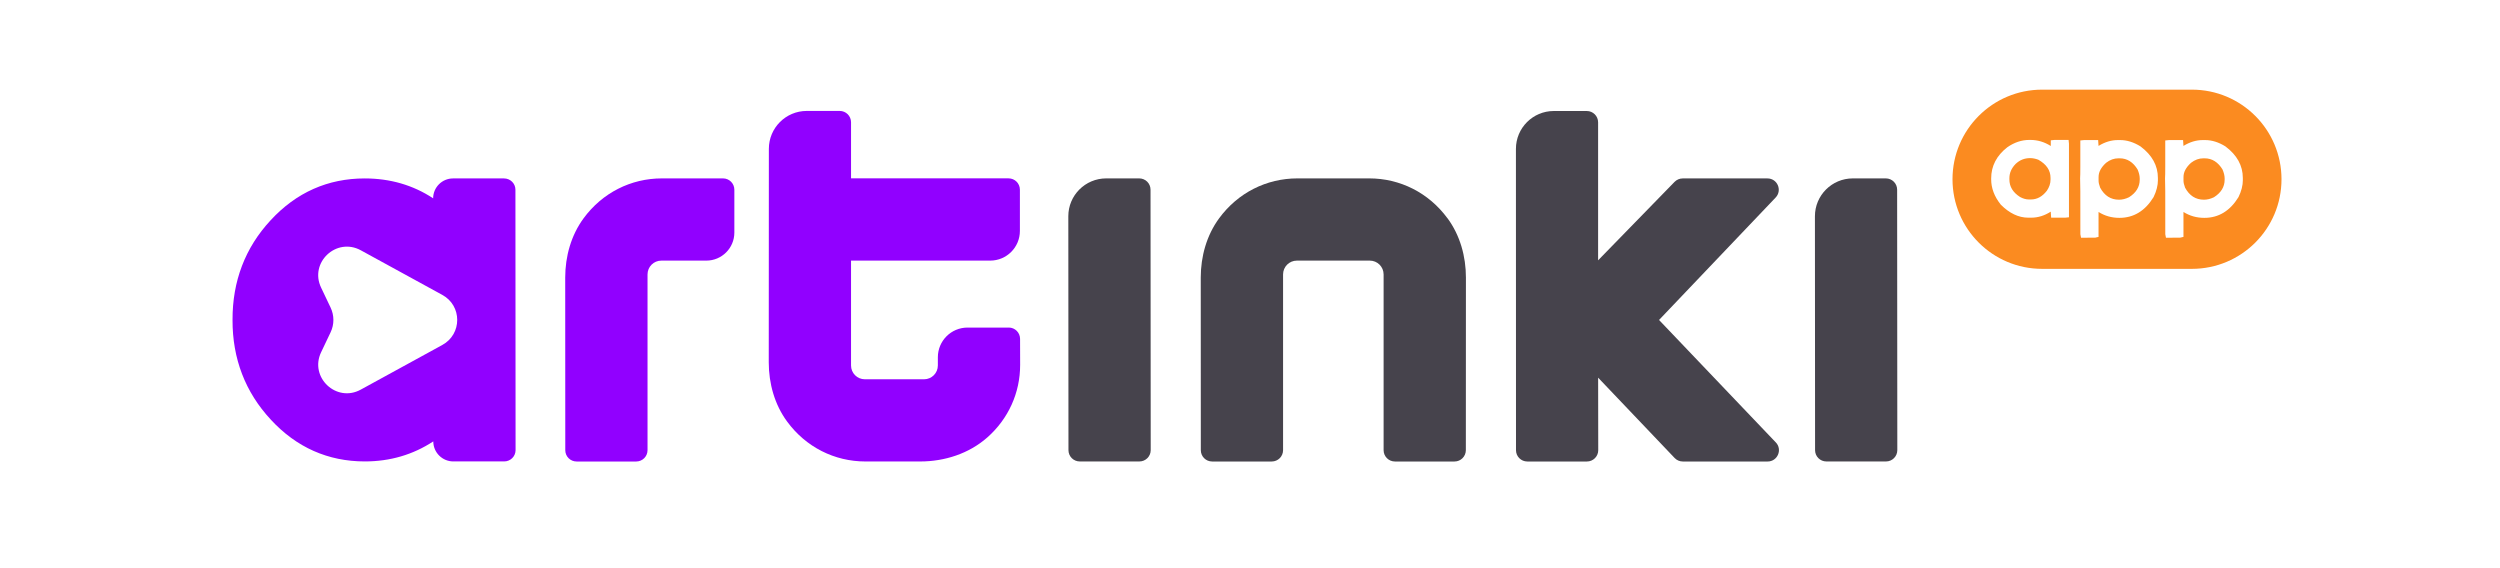 <?xml version="1.0" encoding="UTF-8"?>
<svg id="Layer_1" data-name="Layer 1" xmlns="http://www.w3.org/2000/svg" width="70" height="15.908" version="1.1" viewBox="0 0 70 15.908">
  <defs>
    <style>
      .cls-1 {
        fill: #46434c;
      }

      .cls-1, .cls-2, .cls-3 {
        stroke-width: 0px;
      }

      .cls-2 {
        fill: #fb8b20;
      }

      .cls-3 {
        fill: #9100ff;
      }
    </style>
  </defs>
  <path class="cls-1" d="M52.802,4.995h-.923c-.587,0-1.062.476-1.061,1.062l.004,6.548c0.0.175.142.316.317.316h1.669c.175,0,.317-.142.317-.317l-.005-7.293c-0-.175-.142-.316-.317-.316Z"/>
  <path class="cls-1" d="M49.722,12.387l-3.269-3.428,3.265-3.428c.192-.202.049-.535-.229-.535h-2.374c-.085,0-.167.035-.227.096l-2.141,2.197-0-3.864c0-.175-.142-.317-.317-.317h-.923c-.586,0-1.062.475-1.061,1.062l.002,8.436c0,.175.142.316.317.316h1.669c.175,0,.317-.142.317-.317l-.003-2.03,2.142,2.249c.06.063.143.098.229.098h2.375c.278,0,.421-.334.229-.535Z"/>
  <path class="cls-1" d="M29.913,6.057l.004,6.548c0.0.175.142.316.317.316h1.669c.175,0,.317-.142.317-.317l-.005-7.293c-0-.175-.142-.316-.317-.316h-.924c-.587,0-1.062.476-1.061,1.062Z"/>
  <path class="cls-3" d="M14.432,5.311c0-.173-.142-.315-.319-.315h-1.428c-.307,0-.557.25-.557.557-.564-.372-1.206-.557-1.916-.557-1.029,0-1.916.392-2.634,1.171-.714.768-1.071,1.708-1.067,2.791-.004,1.083.357,2.023,1.071,2.791.718.779,1.605,1.171,2.634,1.171.706,0,1.348-.188,1.916-.561,0,.311.253.561.561.561h1.424c.177,0,.319-.142.319-.315l-.004-7.295ZM12.382,9.661l-2.28,1.248c-.683.376-1.447-.346-1.11-1.048l.265-.557c.104-.219.104-.472,0-.691l-.265-.557c-.338-.703.426-1.421,1.11-1.048l2.28,1.248c.56.303.56,1.102,0,1.405Z"/>
  <path class="cls-3" d="M28.246,9.172h-1.155c-.459,0-.831.372-.831.831v.23c0.0.214-.173.387-.387.387h-1.657c-.214,0-.387-.173-.387-.387v-2.936h3.897c.459,0,.831-.372.831-.831v-1.155c0-.175-.142-.317-.317-.317h-4.411v-1.571c0-.175-.142-.317-.316-.317h-.924c-.586,0-1.061.475-1.061,1.061l-.003,5.977c-0.0.592.163,1.182.514,1.659.526.716,1.328,1.118,2.192,1.118h1.532c.686,0,1.367-.219,1.882-.673.591-.522.92-1.252.919-2.033l-.002-.728c-.001-.174-.142-.316-.317-.316Z"/>
  <path class="cls-3" d="M20.562,5.312c0-.175-.142-.317-.317-.317h-1.713c-.864,0-1.666.402-2.192,1.118-.35.477-.514,1.067-.514,1.659l.002,4.834c0,.175.142.316.317.316h1.669c.175,0,.317-.142.317-.317v-4.921c-0-.214.173-.387.387-.387h1.259c.433,0,.785-.351.785-.785v-1.2Z"/>
  <path class="cls-1" d="M40.53,6.113c-.526-.716-1.328-1.118-2.192-1.118h-2.011c-.864,0-1.666.402-2.192,1.118-.35.477-.514,1.067-.514,1.659l.002,4.834c0,.175.142.316.317.316h1.669c.175,0,.317-.142.317-.317v-4.921c-0-.214.173-.387.387-.387h2.041c.214,0,.387.173.387.387v2.218s0,2.703,0,2.703c0,.175.142.317.317.317h1.669c.175,0,.316-.142.317-.316l.002-4.834c0-.592-.163-1.181-.514-1.659Z"/>
  <g>
    <path class="cls-2" d="M59.35,4.433h-.034c-.123,0-.236.041-.346.126-.14.127-.21.258-.21.397v.107c0,.049.015.113.044.191.121.224.296.338.529.338.09,0,.184-.023.279-.069.199-.126.3-.289.3-.493v-.034c0-.074-.02-.157-.059-.249-.126-.207-.292-.314-.503-.314Z"/>
    <path class="cls-2" d="M57.07,4.471c-.074-.027-.153-.044-.223-.044-.164,0-.294.054-.412.165-.115.12-.172.251-.172.397v.034c0,.203.098.364.299.493.083.045.168.069.246.069h.056c.174,0,.32-.08.448-.244.068-.1.103-.204.103-.313v-.045c0-.214-.113-.382-.345-.513Z"/>
    <path class="cls-2" d="M61.373,2.51h-4.194c-1.386,0-2.509,1.123-2.509,2.509s1.123,2.509,2.509,2.509h4.194c1.386,0,2.509-1.123,2.509-2.509s-1.123-2.509-2.509-2.509ZM57.93,6.084l-.106.011h-.392l-.011-.169c-.174.112-.357.169-.546.169h-.084c-.27,0-.528-.123-.769-.365-.181-.227-.269-.463-.269-.707v-.028c0-.346.152-.639.452-.872.197-.137.403-.205.615-.205h.034c.199,0,.39.057.568.17v-.159l.106-.011h.392l.011.106v2.061ZM60.422,5.04c0,.152-.041.313-.122.479-.239.389-.559.581-.956.581-.217,0-.41-.055-.585-.165v.698l-.094.022-.31.001h-.086l-.019-.097-.001-1.211c0-.132-.002-.251-.006-.356.004-.052.006-.154.006-.318v-.741l.106-.011h.393l.011.164c.176-.109.357-.164.54-.164h.067c.188,0,.379.06.567.177.326.243.488.539.488.884v.056ZM62.8,5.04c0,.152-.041.313-.122.479-.239.389-.559.581-.956.581-.217,0-.41-.055-.585-.165v.698l-.094.022-.31.001h-.086l-.019-.097-.001-1.211c0-.132-.002-.251-.006-.356.004-.052.006-.154.006-.318v-.741l.106-.011h.393l.011.164c.176-.109.357-.164.54-.164h.067c.188,0,.379.06.567.177.326.243.488.539.488.884v.056Z"/>
    <path class="cls-2" d="M61.728,4.433h-.034c-.123,0-.236.041-.346.126-.14.127-.21.258-.21.397v.107c0,.049.015.113.044.191.121.224.296.338.529.338.09,0,.184-.023.279-.069.199-.126.3-.289.3-.493v-.034c0-.074-.02-.157-.059-.249-.126-.207-.292-.314-.503-.314Z"/>
  </g>
</svg>